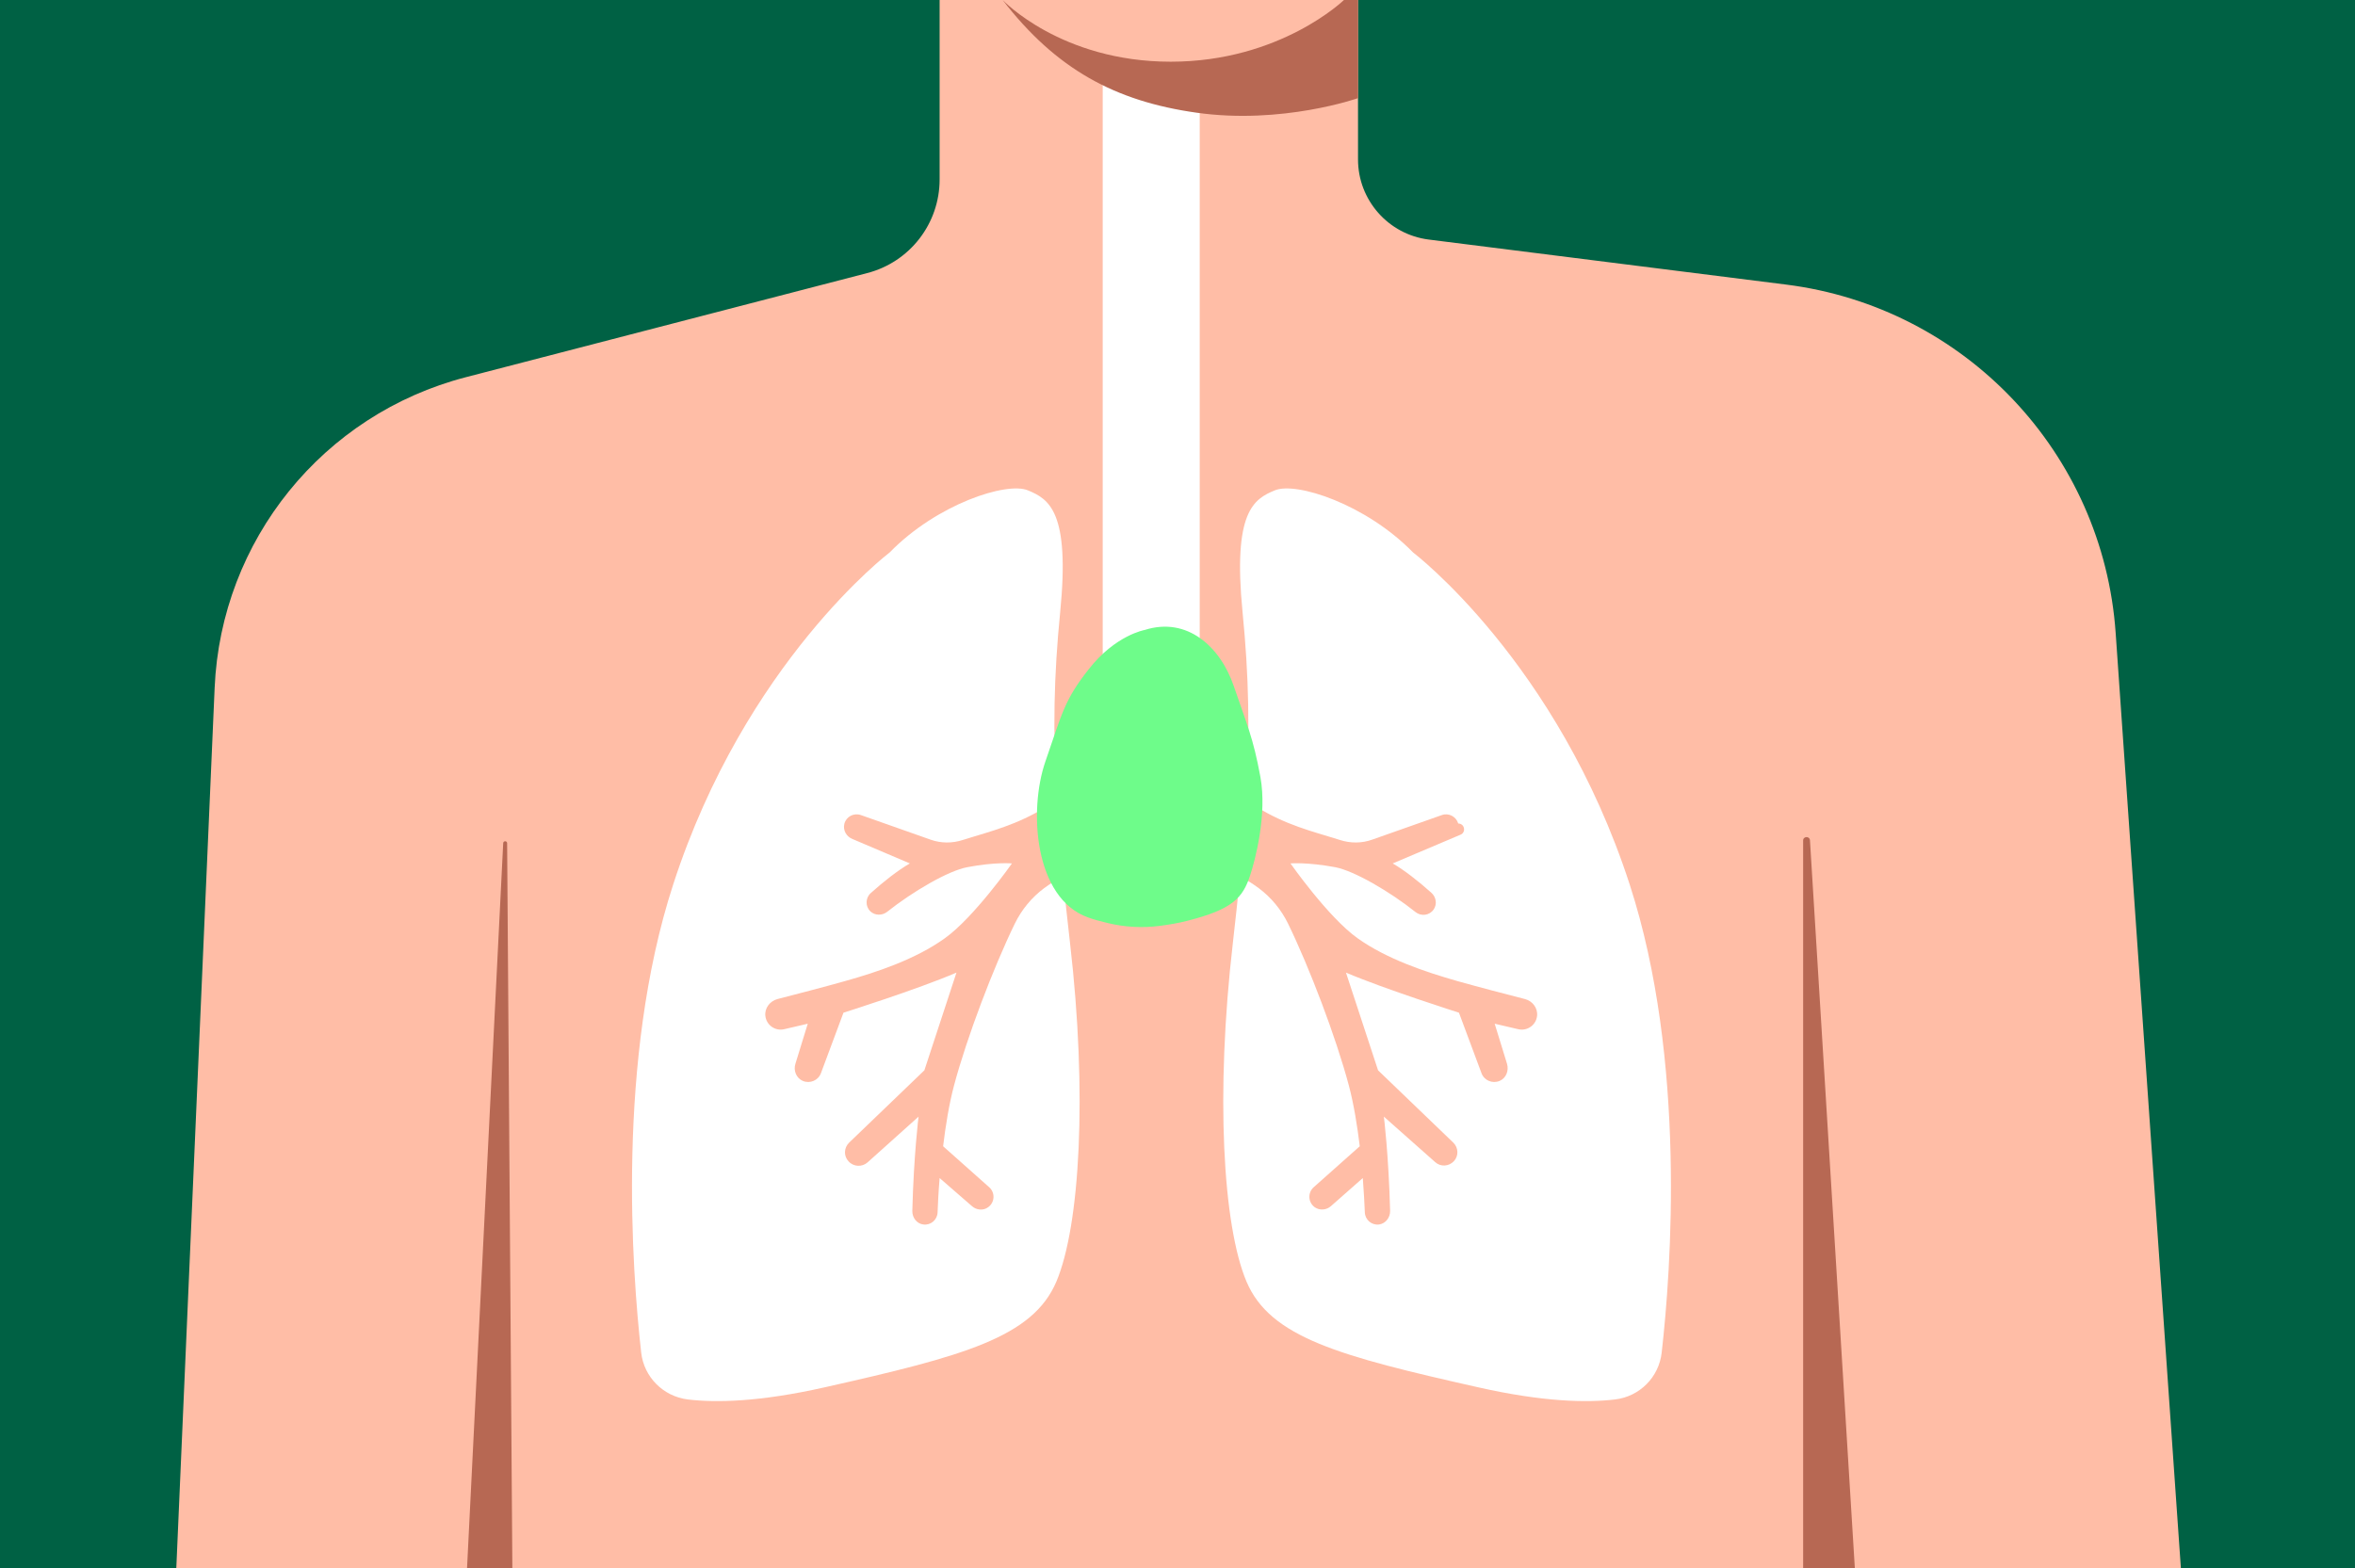 <?xml version="1.0" encoding="UTF-8"?>
<svg xmlns="http://www.w3.org/2000/svg" xmlns:xlink="http://www.w3.org/1999/xlink" version="1.1" id="Calque_1" x="0px" y="0px" viewBox="0 0 1621.6 1080" style="enable-background:new 0 0 1621.6 1080;" xml:space="preserve">
<rect x="0" y="0" width="1621.6" height="1080" fill="#333333" stroke="none"/>
<style type="text/css">
	.st0{fill:#FFFFFF;stroke:#000000;stroke-miterlimit:10;}
	.st1{fill:#006144;}
	.st2{fill:#FFBDA6;}
	.st3{fill:#B76853;}
	.st4{fill:#FFFFFF;}
	.st5{fill:#6EFC8A;}
</style>
<g>
	<rect x="1.6" class="st0" width="1620" height="1080"></rect>
	<g id="Calque_1_00000155114232895136777020000015446605143655170970_">
		<rect class="st1" width="1621.6" height="1080"></rect>
	</g>
	<g id="Calque_2_00000150062265385996313530000012383570785425989541_">
		<path class="st2" d="M1456.8,436c-8.6-123.9-103.7-224.5-227-240l-246-31c-27.8-3.5-48.7-27.2-48.7-55.2V0H647v123.6    c0,30.4-20.5,56.9-49.9,64.5l-276.3,71.7c-98.4,25.5-168.6,112.3-173,213.9L121.4,1080h1380.3L1456.8,436L1456.8,436z"></path>
		<path class="st3" d="M321.6,1080l24.9-499.3c0.1-1.7,2.7-1.7,2.7,0.1l3.6,499.3H321.6L321.6,1080z"></path>
		<path class="st3" d="M1241.6,1080V578.9c0-3,4.5-3.2,4.7-0.1l30.9,501.3H1241.6z"></path>
		<g>
			<path class="st4" d="M584.7,787l51.8-49.8l22.1-67.3c-27,11.6-77.8,27.6-77.8,27.6l-15.5,41.6c-1.8,5-7.5,7.5-12.5,5.4     c-4.5-1.9-6.6-7.2-5.1-11.8l8.5-27.6l-16.3,3.8c-6.1,1.4-12.2-2.8-12.9-9.2c-0.6-5.3,3.1-10.2,8.4-11.6     c12-3.1,32.1-8.3,46.6-12.4c22.1-6.2,48.4-15,68.5-29.4c20.1-14.3,46.3-51.6,46.3-51.6s-11.4-1.1-30.8,2.6     c-13,2.4-37.6,16.8-55.1,30.7c-3.4,2.7-8.4,2.7-11.6-0.3c-3.6-3.5-3.4-9.3,0.3-12.6c8.8-7.9,18.7-15.7,26.9-20.4l-39.7-16.9     c-4.1-1.7-6.5-6.1-5.4-10.4c1.3-5,6.5-7.7,11.4-6l47.9,16.9c7.2,2.6,15.1,2.6,22.4,0.2c2.8-0.9,5.4-1.7,7.8-2.4     c18.4-5.5,36.4-10.9,56.8-25.2c-2.9-47.8-2-85.6,2.3-129.2c6.9-69.4-7.7-78-22.3-84c-14.6-6-62.5,9.4-95.1,42.8     c0,0-99.4,75.4-149.1,228.8c-39.2,120.8-28.3,266.1-22,322.3c1.9,16.9,15.2,30.2,32.1,32.3c19.2,2.3,49.2,1.8,94.4-8.4     c95.1-21.4,143.1-34.3,159.4-72.8c16.3-38.6,21.4-129.4,9.4-233.1c-1.9-16.4-3.5-31.6-4.9-45.8c-4.3,2-8.8,4.9-12.9,7.9     c-8.6,6.4-15.5,14.8-20.2,24.4c-14.8,30.4-33,78.2-41.9,111.6c-3.4,12.8-5.8,27.7-7.5,41.8l31.7,28.2c4.2,3.7,4,10.4-0.7,13.8     c-3.4,2.5-8.1,2-11.2-0.8L647,811.4c-0.8,9.6-1.2,18-1.4,23.7c-0.2,5-4.6,8.9-9.7,8.3c-4.6-0.5-7.8-4.7-7.7-9.4     c1-38.6,4.3-64.9,4.3-64.9l-35.1,31.5c-3.8,3.4-9.7,3.1-13.1-0.7l0,0C580.8,796.2,581.1,790.5,584.7,787L584.7,787z"></path>
			<path class="st4" d="M826.1,469V53.9h-66.8V469c0,0,4,45.5-19.6,71.5l7.5,56.8c12.6-4.8,28.9-9.6,45.5-9.6s32.2,4.6,44.7,9.2     l7.5-57.3C822.1,513.6,826,469,826.1,469L826.1,469z"></path>
			<path class="st4" d="M988.2,800.4l-35.3-31.3c0,0,3.3,26.3,4.3,64.9c0.1,4.6-3.1,8.8-7.7,9.4c-5.1,0.6-9.5-3.3-9.7-8.3     c-0.2-5.7-0.7-14.1-1.4-23.7l-21.9,19.3c-3.1,2.8-7.8,3.2-11.2,0.8c-4.7-3.4-4.9-10.1-0.7-13.8l31.7-28.2     c-1.7-14.1-4.1-28.9-7.5-41.8c-8.9-33.4-27.1-81.2-41.9-111.6c-4.7-9.6-11.6-18-20.2-24.4c-4.1-3-8.6-6-12.9-7.9     c-1.4,14.2-3,29.4-4.9,45.8c-12,103.7-6.9,194.5,9.4,233.1c16.3,38.6,64.3,51.4,159.4,72.8c45.1,10.2,75.2,10.7,94.4,8.4     c16.9-2,30.2-15.3,32.1-32.3c6.4-56.2,17.2-201.5-22-322.3C1072.4,455.9,973,380.5,973,380.5c-32.6-33.4-80.5-48.8-95.1-42.8     c-14.6,6-29.1,14.6-22.3,84c4.3,43.6,5.2,81.4,2.3,129.2c20.4,14.4,38.4,19.7,56.8,25.2c2.4,0.7,5,1.5,7.8,2.4     c7.3,2.4,15.2,2.4,22.4-0.2l47.9-16.9c4.7-1.7,9.9,1,11.3,5.8l0,0c4.4,0,5.6,6,1.6,7.7L959,594.7c8.1,4.7,17.9,12.4,26.6,20.2     c3.3,2.9,4.1,7.9,1.6,11.5c-2.9,4.2-8.6,4.9-12.5,1.8c-17.5-14-42.2-28.4-55.3-30.9c-19.5-3.6-30.8-2.6-30.8-2.6     s26.1,37.3,46.3,51.6c20.1,14.3,46.5,23.1,68.5,29.4c14.5,4.1,34.5,9.3,46.6,12.4c5.2,1.3,9,6.2,8.4,11.6     c-0.7,6.4-6.8,10.6-12.9,9.2l-16.3-3.8l8.5,27.6c1.4,4.7-0.6,9.9-5.1,11.8c-5.1,2.1-10.7-0.4-12.5-5.4l-15.5-41.6     c0,0-50.8-16.1-77.8-27.6l22.1,67.3l51.8,49.8c3.6,3.5,3.8,9.2,0.4,12.8l0,0C997.6,803.5,991.9,803.8,988.2,800.4L988.2,800.4z"></path>
		</g>
		<path class="st3" d="M690.4,0c0,0,40.1,42.5,115.7,42.5S925.4,0,925.4,0h9.7v67.6c0,0-52.3,18.4-111.3,10    C767.8,69.7,727.1,47.6,690.4,0z"></path>
		<path class="st5" d="M788.2,433.9c0,0-20.1,3.5-38.5,27c-16.7,21.2-18.3,30.1-29.9,63.7c-11.6,33.6-7.6,94.1,29.4,107.3    c3.8,1.4,8.6,2.7,13.3,3.8c11.8,2.9,24.1,3.6,36.2,2c6.1-0.8,12.8-1.9,18.9-3.5c31.2-7.9,38.1-15.8,43.2-31.2    c3.5-10.6,11.8-41.9,7.1-67.8c-5-27.3-9.3-36.1-18.3-62.5C840.3,445.3,817.4,424.6,788.2,433.9L788.2,433.9z"></path>
	</g>
</g>
</svg>
